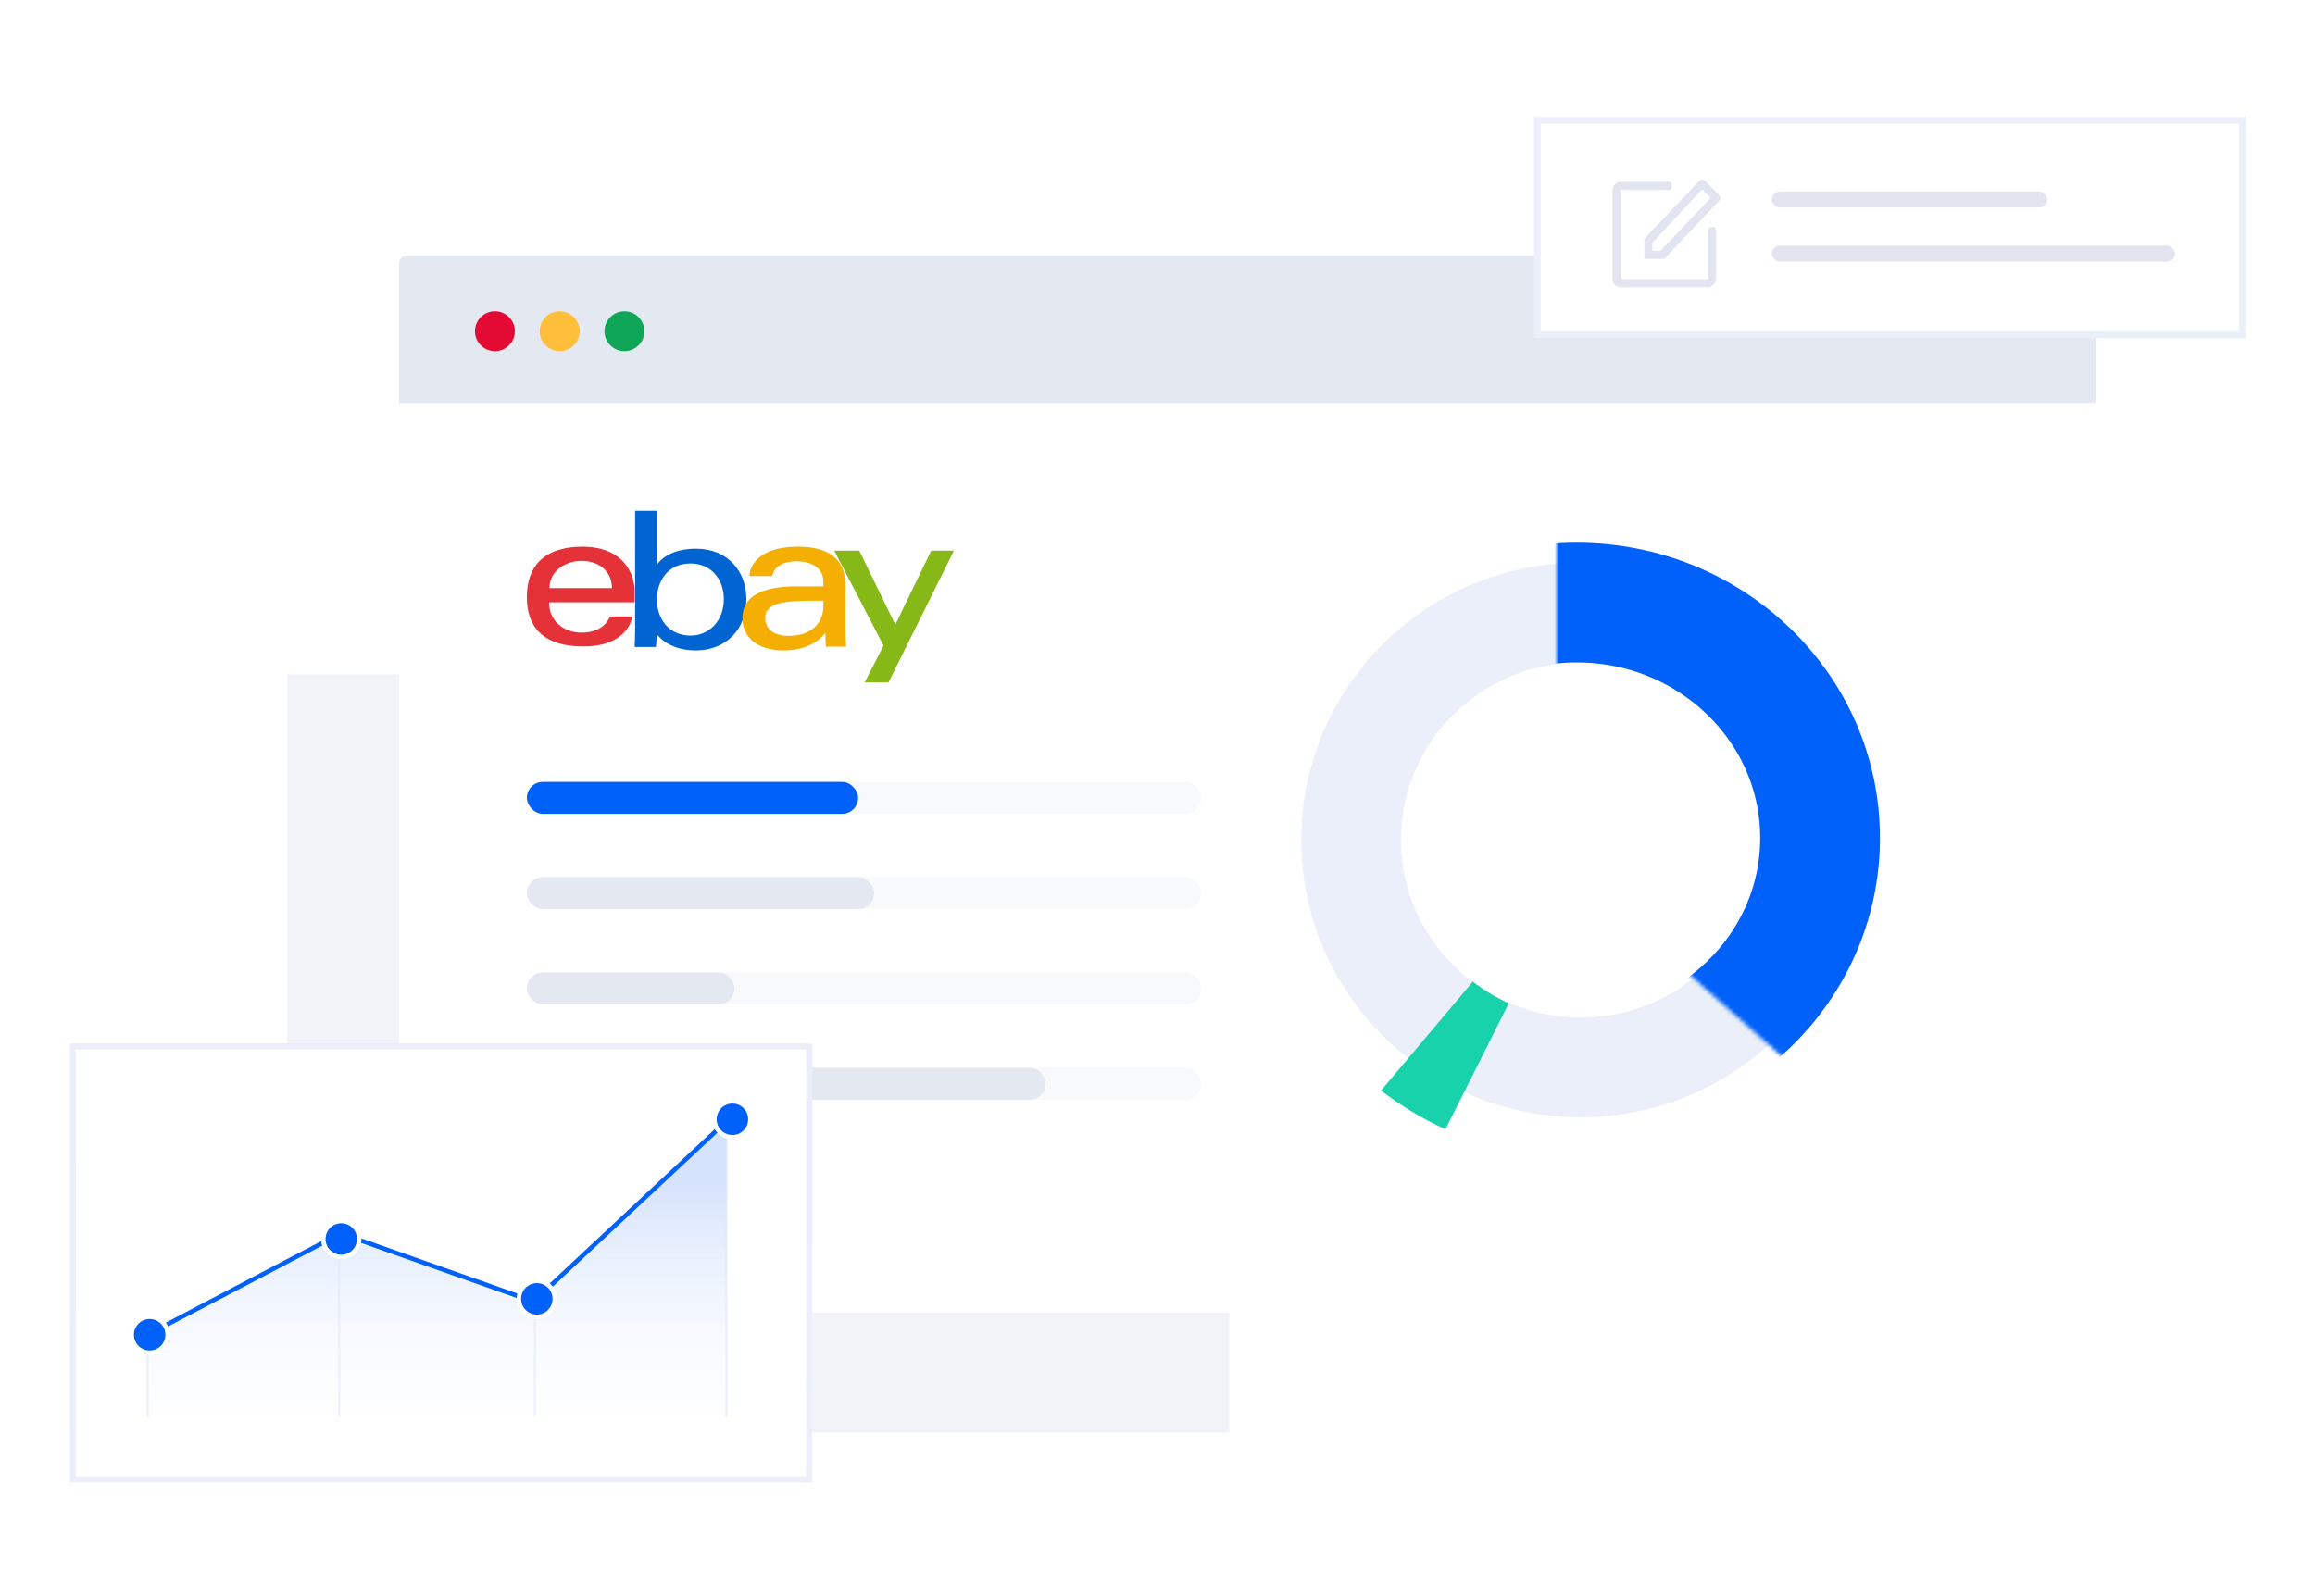 <svg width="580" height="400" viewBox="0 0 580 400" fill="none" xmlns="http://www.w3.org/2000/svg">
<rect x="72" y="169" width="236" height="190" fill="#F1F3F8"/>
<g filter="url(#filter0_d_1931_26407)">
<g clip-path="url(#clip0_1931_26407)">
<rect x="100" y="64" width="425" height="265" rx="2" fill="white"/>
<rect width="426" height="37" transform="translate(100 64)" fill="#E3E8F1"/>
<circle cx="124" cy="83" r="5" fill="#E30B34"/>
<circle cx="140.224" cy="83" r="5" fill="#FFBF3B"/>
<circle cx="156.447" cy="83" r="5" fill="#0FA658"/>
<path d="M453.5 210.5C453.5 241.896 427.841 267.5 396 267.5C364.159 267.5 338.5 241.896 338.5 210.5C338.5 179.104 364.159 153.5 396 153.5C427.841 153.5 453.5 179.104 453.5 210.5Z" stroke="#EAEFF9" stroke-width="25"/>
<mask id="mask0_1931_26407" style="mask-type:alpha" maskUnits="userSpaceOnUse" x="390" y="125" width="94" height="173">
<path d="M390 125V175.684L420.637 241.91L484 298V125H390Z" fill="#D9D9D9"/>
</mask>
<g mask="url(#mask0_1931_26407)">
<ellipse cx="395" cy="210" rx="61" ry="59" stroke="#0060FA" stroke-width="30"/>
</g>
<path d="M369.016 246L346 273.305C350.946 277.064 356.397 280.428 362.151 283L378 251.441C374.77 249.957 371.741 248.176 369.016 246Z" fill="#18D2AB"/>
<path d="M145.891 137C138.312 137 132 140.159 132 149.694C132 157.247 136.247 162 146.085 162C157.669 162 158.408 154.504 158.408 154.504H152.802C152.802 154.504 151.597 158.541 145.747 158.541C140.977 158.541 137.552 155.374 137.552 150.939H159V148.153C159 143.767 156.167 137 145.895 137H145.891ZM145.694 140.561C150.231 140.561 153.322 143.291 153.322 147.388H137.674C137.674 143.037 141.709 140.558 145.694 140.558V140.561Z" fill="#E53238"/>
<path d="M159.122 128V158.043C159.122 159.748 159 162.144 159 162.144H164.333C164.333 162.144 164.526 160.424 164.526 158.852C164.526 158.852 167.16 163 174.326 163C181.875 163 187 157.726 187 150.171C187 143.145 182.289 137.494 174.34 137.494C166.892 137.494 164.583 141.537 164.583 141.537V128H159.118H159.122ZM172.964 141.206C178.086 141.206 181.346 145.038 181.346 150.171C181.346 155.683 177.582 159.284 173 159.284C167.532 159.284 164.579 154.985 164.579 150.222C164.579 145.782 167.224 141.206 172.964 141.206Z" fill="#0064D2"/>
<path d="M199.986 137C188.51 137 187.773 143.345 187.773 144.359H193.486C193.486 144.359 193.786 140.654 199.589 140.654C203.362 140.654 206.287 142.401 206.287 145.752V146.944H199.592C190.702 146.944 186 149.57 186 154.901C186 160.145 190.344 163 196.212 163C204.211 163 206.786 158.537 206.786 158.537C206.786 160.312 206.923 162.063 206.923 162.063H212C212 162.063 211.801 159.893 211.801 158.507V146.518C211.801 138.656 205.522 137 199.986 137ZM206.287 150.529V152.115C206.287 154.194 205.02 159.35 197.552 159.35C193.464 159.35 191.713 157.289 191.713 154.901C191.713 150.554 197.613 150.525 206.287 150.525V150.529Z" fill="#F5AF02"/>
<path d="M209 138H215.284L224.306 156.538L233.306 138H239L222.606 171H216.633L221.363 161.798L209 138Z" fill="#86B817"/>
<rect x="132" y="195.953" width="169" height="8" rx="4" fill="#F8F9FB"/>
<rect x="132" y="195.953" width="83" height="8" rx="4" fill="#0060FA"/>
<rect x="132" y="219.832" width="169" height="8" rx="4" fill="#F8F9FB"/>
<rect x="132" y="219.832" width="87" height="8" rx="4" fill="#E3E8F1"/>
<rect x="132" y="243.711" width="169" height="8" rx="4" fill="#F8F9FB"/>
<rect x="132" y="243.711" width="52" height="8" rx="4" fill="#E3E8F1"/>
<rect x="132" y="267.594" width="169" height="8" rx="4" fill="#F8F9FB"/>
<rect x="132" y="267.594" width="130" height="8" rx="4" fill="#E3E8F1"/>
</g>
</g>
<rect x="385.148" y="30.148" width="176.705" height="53.705" fill="white" stroke="#EAEFF9" stroke-width="1.705"/>
<path d="M430.707 50.333L416.978 64.881H411.986V59.795L425.766 45.298C426.156 44.901 426.788 44.901 427.178 45.298L430.707 48.894C431.098 49.291 431.098 49.935 430.707 50.333ZM426.472 47.456L413.983 60.813V62.847H415.979L428.59 49.614L426.472 47.456ZM417.976 47.589H405.997V69.966H427.959V57.76C427.959 57.023 428.171 56.87 428.894 56.87C429.619 56.87 429.956 57.023 429.956 57.76V69.966C429.956 70.948 428.923 72 427.959 72H405.997C405.032 72 404 70.948 404 69.966V47.589C404 46.605 405.032 45.555 405.997 45.555H417.976C418.7 45.555 418.85 45.898 418.85 46.636C418.85 47.372 418.7 47.589 417.976 47.589Z" fill="#E2E5EF"/>
<rect x="443.909" y="48" width="69" height="4" rx="2" fill="#E2E5EF"/>
<rect x="443.909" y="61.547" width="101" height="4" rx="2" fill="#E2E5EF"/>
<path d="M19.043 262.24L18.283 262.24L18.283 263L18.239 369.998L18.239 370.759L19 370.759L201.957 370.76L202.717 370.761L202.717 370L202.76 263L202.761 262.24L202 262.24L19.043 262.24Z" fill="white" stroke="#EAEFF9" stroke-width="1.521"/>
<path d="M37 355L37 335" stroke="#EAEFF9" stroke-width="0.558"/>
<path d="M85 355L85 311" stroke="#EAEFF9" stroke-width="0.558"/>
<path d="M134 355L134 324" stroke="#EAEFF9" stroke-width="0.558"/>
<path d="M182 355L182 281" stroke="#EAEFF9" stroke-width="0.558"/>
<path d="M85.009 309.983L37 334.709V355L182 354.45V281L134.207 326.279L85.009 309.983Z" fill="url(#paint0_linear_1931_26407)"/>
<path d="M36 335L85.364 309.101L133.683 326.182L182 281" stroke="#0060FA" stroke-width="1.115"/>
<circle cx="37.5" cy="334.5" r="4.5" fill="#0060FA" stroke="white" stroke-width="1.115"/>
<circle cx="85.5" cy="310.5" r="4.5" fill="#0060FA" stroke="white" stroke-width="1.115"/>
<circle cx="134.5" cy="325.5" r="4.5" fill="#0060FA" stroke="white" stroke-width="1.115"/>
<circle cx="183.5" cy="280.5" r="4.5" fill="#0060FA" stroke="white" stroke-width="1.115"/>
<defs>
<filter id="filter0_d_1931_26407" x="91" y="55" width="443" height="283" filterUnits="userSpaceOnUse" color-interpolation-filters="sRGB">
<feFlood flood-opacity="0" result="BackgroundImageFix"/>
<feColorMatrix in="SourceAlpha" type="matrix" values="0 0 0 0 0 0 0 0 0 0 0 0 0 0 0 0 0 0 127 0" result="hardAlpha"/>
<feOffset/>
<feGaussianBlur stdDeviation="4.5"/>
<feComposite in2="hardAlpha" operator="out"/>
<feColorMatrix type="matrix" values="0 0 0 0 0.031 0 0 0 0 0.114 0 0 0 0 0.302 0 0 0 0.05 0"/>
<feBlend mode="normal" in2="BackgroundImageFix" result="effect1_dropShadow_1931_26407"/>
<feBlend mode="normal" in="SourceGraphic" in2="effect1_dropShadow_1931_26407" result="shape"/>
</filter>
<linearGradient id="paint0_linear_1931_26407" x1="62.178" y1="296.527" x2="62.178" y2="366.044" gradientUnits="userSpaceOnUse">
<stop stop-color="#D6E3FC"/>
<stop offset="1" stop-color="white" stop-opacity="0"/>
</linearGradient>
<clipPath id="clip0_1931_26407">
<rect x="100" y="64" width="425" height="265" rx="2" fill="white"/>
</clipPath>
</defs>
</svg>
